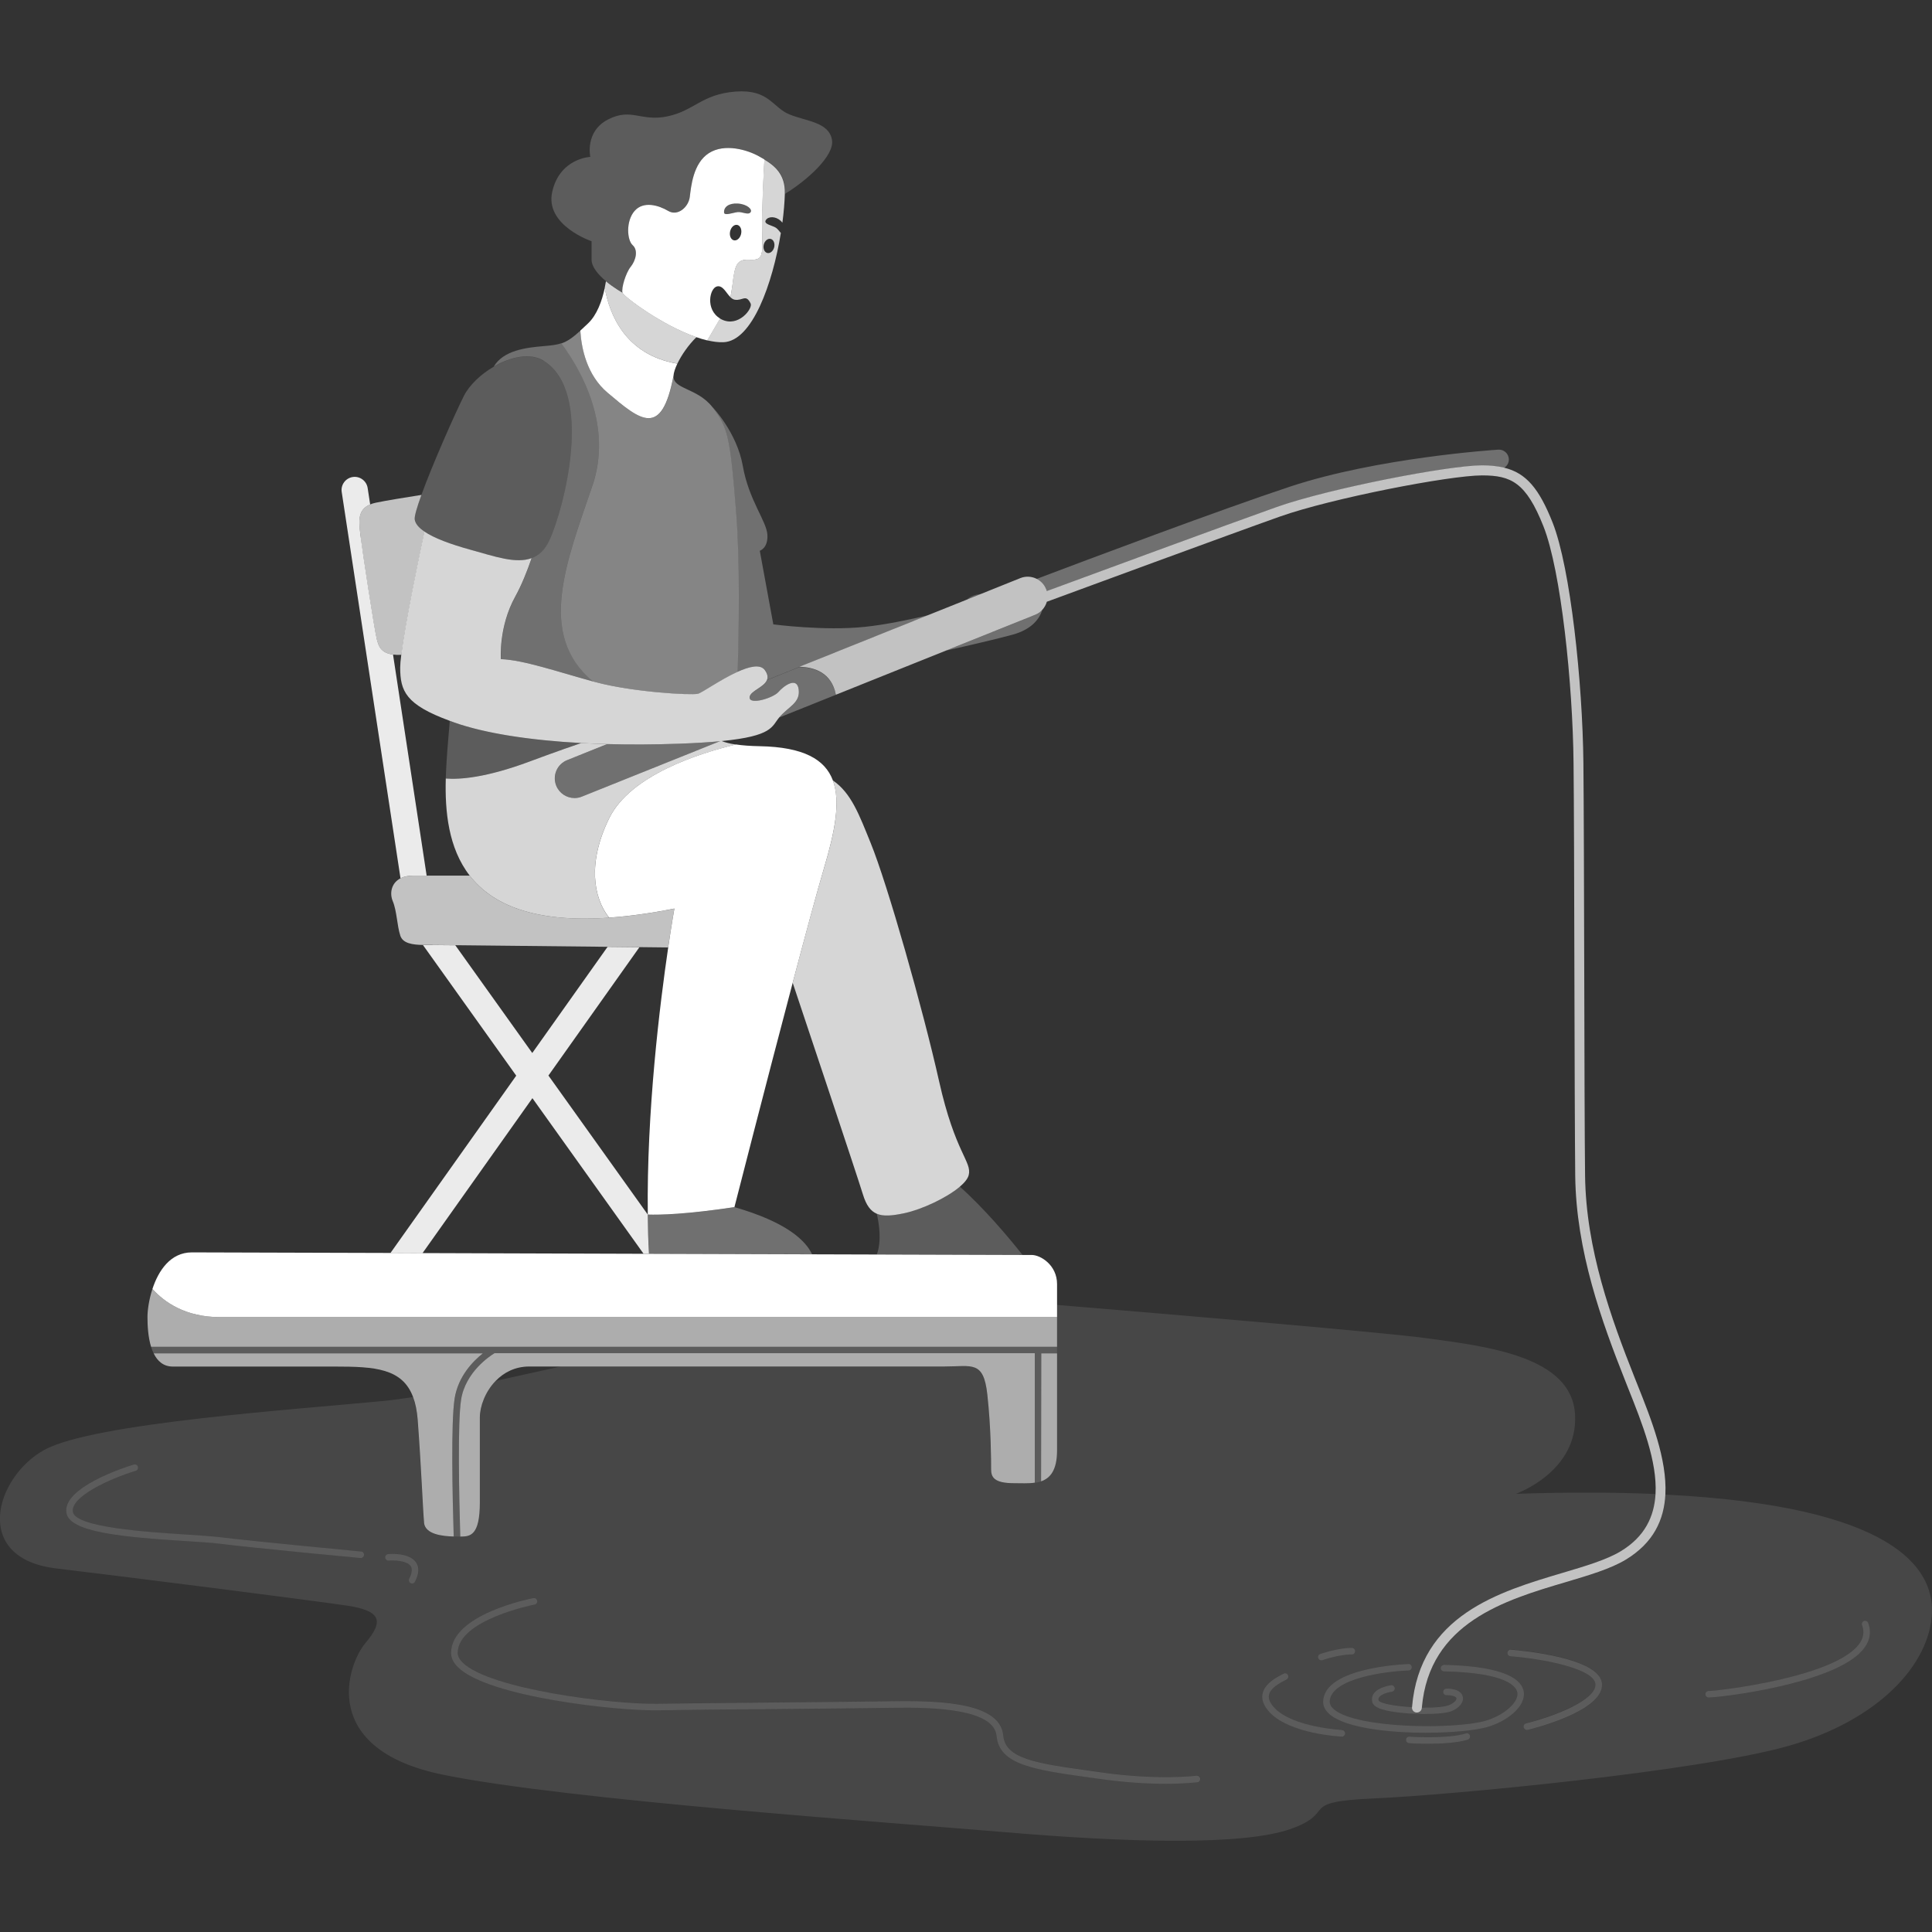 <svg viewBox="0 0 300 300" xmlns="http://www.w3.org/2000/svg"><rect x="0" y="0" width="300" height="300" fill="#333333" stroke="none"/><g fill="#fff"><path d="m 87.49 116.34 c -.06 .02 -.11 .04 -.16 .06 .06 -.02 .11 -.04 .16 -.06 z" opacity=".2"/><path d="m 84.89 117.27 c -.07 .02 -.13 .05 -.19 .07 .06 -.02 .13 -.05 .19 -.07 z" opacity=".2"/><path d="m 82.67 170.52 l 17.26 24.16 h .84 c 0 -.01 0 -.01 0 -.01 -.11 -2 -.17 -4.02 -.19 -6.06 0 -.01 0 -.01 0 -.02 l -15.42 -21.58 14.13 -19.93 c -1.46 -.02 -3.15 -.03 -4.95 -.05 l -11.69 16.48 -11.95 -16.73 c -1.9 -.02 -3.2 -.03 -3.55 -.03 -.49 0 -.98 .01 -1.47 0 l 14.48 20.28 -19.54 27.55 c 1.62 .01 3.28 .01 4.98 .02 l 17.06 -24.06 z" opacity=".9"/><path d="m 66.25 135.97 l -5.22 -34.33 c -1.93 -.25 -2.27 -1.37 -2.53 -2.44 -.39 -1.58 -2.23 -13.66 -2.5 -15.89 -.23 -1.99 -.67 -4.09 1.48 -4.98 l -.39 -2.55 c -.17 -1.11 -1.21 -1.88 -2.32 -1.71 s -1.88 1.21 -1.71 2.32 l 9.13 59.99 c .5 -.26 1.14 -.41 1.95 -.41 z" opacity=".9"/><path d="m 67.16 146.74 c .35 0 1.65 .01 3.55 .03 5.4 .05 15.74 .16 23.64 .25 1.81 .02 3.49 .04 4.95 .05 1.95 .02 3.49 .04 4.45 .05 .56 -3.77 .96 -6.03 .96 -6.03 -3.77 .75 -7.12 1.2 -10.14 1.41 -11.78 .83 -18.2 -2.1 -21.63 -6.53 h -8.8 c -.81 0 -1.45 .16 -1.95 .41 -1.46 .75 -1.7 2.36 -1.21 3.53 .66 1.58 .66 3.81 1.18 5.38 .4 1.21 1.9 1.41 3.52 1.44 .49 .01 .99 0 1.47 0 z" opacity=".7"/><path d="m 55.99 83.31 c .26 2.23 2.1 14.31 2.5 15.89 .27 1.07 .6 2.19 2.53 2.44 .37 .05 .81 .07 1.31 .04 .61 -4.92 2.78 -15.29 3.59 -19.13 -.9 -.61 -1.42 -1.23 -1.52 -1.87 -.08 -.49 .35 -1.93 1.04 -3.83 -2.49 .39 -5.45 .87 -7.08 1.21 -.34 .07 -.63 .16 -.88 .27 -2.15 .89 -1.72 2.99 -1.48 4.98 z" opacity=".7"/><path d="m 149.03 184.25 c -2.05 1.74 -5.89 3.53 -8.6 4.11 -1.89 .41 -3.26 .53 -4.29 .09 .36 1.52 .79 4.24 .01 6.34 11.06 .03 19.43 .06 22.63 .07 -2.17 -2.73 -5.93 -7.21 -9.75 -10.61 z" opacity=".2"/><path d="m 127.96 134.79 c -1.06 3.56 -2.89 10.31 -4.87 17.82 1.56 4.66 9.96 29.78 10.91 32.88 .51 1.66 1.18 2.57 2.15 2.98 1.03 .44 2.4 .31 4.29 -.09 2.71 -.58 6.55 -2.37 8.6 -4.11 .73 -.62 1.24 -1.24 1.38 -1.8 .53 -2.1 -2.1 -3.41 -4.6 -14.58 -2.5 -11.16 -8.01 -30.6 -10.64 -37.03 -1.74 -4.27 -2.98 -7.72 -5.86 -9.68 1.25 3.32 .3 8.03 -1.36 13.62 z" opacity=".8"/><path d="m 258.59 232.07 c -.2 3.97 -1.85 7.54 -6.14 10.14 -2.35 1.42 -5.74 2.43 -9.34 3.5 -9.43 2.8 -21.16 6.28 -22.33 19.43 1.84 .03 3.53 -.09 4.28 -.41 .82 -.35 1.13 -.83 1.09 -1.05 -.03 -.16 -.4 -.47 -1.54 -.47 -.28 0 -.51 -.23 -.51 -.51 s .23 -.51 .51 -.51 c 1.98 0 2.44 .8 2.54 1.28 .17 .81 -.51 1.69 -1.68 2.19 -.73 .31 -2.41 .47 -4.29 .47 -2.75 0 -5.94 -.33 -7.24 -.98 -.49 -.24 -.77 -.53 -.86 -.89 -.11 -.46 -.04 -.9 .22 -1.28 .69 -1.02 2.5 -1.29 2.7 -1.32 .27 -.04 .54 .16 .57 .44 .04 .28 -.16 .54 -.43 .57 -.6 .08 -1.67 .4 -2 .88 -.09 .14 -.12 .28 -.07 .46 .25 .52 2.65 .91 5.19 1.06 1.22 -14.25 13.53 -17.9 23.42 -20.84 3.5 -1.04 6.8 -2.02 8.98 -3.34 3.73 -2.26 5.21 -5.37 5.41 -8.9 -6.3 -.27 -13.49 -.3 -21.69 -.03 0 0 9.72 -3.41 9.19 -12.35 -.53 -8.93 -13.4 -10.51 -23.11 -11.82 -6.77 -.91 -38.6 -3.61 -57.32 -5.16 v 22.56 c 0 3.08 -1.03 4.32 -2.48 4.82 -.31 .11 -.64 .18 -.99 .23 -1.02 .14 -2.15 .08 -3.23 .08 -3.15 0 -3.55 -.99 -3.55 -2.17 s 0 -6.3 -.59 -11.62 -2.36 -4.33 -6.7 -4.33 h -59.59 c -3.46 .77 -6.83 1.52 -10.04 2.22 -1.65 1.69 -2.47 3.99 -2.47 5.67 v 13.2 c 0 5.19 -1.5 5.32 -3.04 5.32 -.04 0 -.08 0 -.11 0 -.25 0 -.57 0 -.91 -.01 -1.78 -.05 -4.44 -.34 -4.61 -2.16 -.2 -2.17 -.39 -8.08 -.99 -15.96 -.11 -1.42 -.35 -2.58 -.72 -3.55 -1.64 .26 -3.14 .47 -4.47 .6 -13.4 1.31 -45.18 3.41 -52.79 7.62 s -11.29 16.81 1.84 18.39 39.92 4.99 45.18 5.78 c 5.25 .79 5.78 2.36 2.89 5.78 -2.89 3.41 -7.35 16.55 12.08 20.49 19.44 3.94 68.81 7.35 87.46 8.93 s 36.77 2.1 44.13 -.53 .79 -4.2 12.87 -4.73 50.43 -4.2 64.35 -8.14 22.06 -12.61 22.33 -20.75 c .22 -6.86 -5.89 -16.51 -41.4 -18.29 z m -202.6 9.86 c -.02 0 -.03 0 -.05 0 -.17 -.02 -16.75 -1.58 -21.95 -2.23 -1.2 -.15 -3.04 -.27 -5.18 -.4 -9.81 -.62 -17.97 -1.37 -18.51 -4.35 -.72 -4.01 9.32 -7.19 10.46 -7.54 .27 -.09 .55 .07 .64 .34 s -.07 .55 -.34 .64 c -4 1.22 -10.18 4.03 -9.76 6.38 .44 2.44 11.58 3.14 17.57 3.51 2.15 .14 4.01 .25 5.24 .41 5.19 .65 21.75 2.22 21.92 2.23 .28 .03 .49 .27 .46 .55 -.03 .26 -.25 .46 -.51 .46 z m 8.47 3.66 c -.09 .18 -.27 .28 -.45 .28 -.08 0 -.16 -.02 -.23 -.06 -.25 -.13 -.35 -.44 -.22 -.69 .45 -.86 .52 -1.52 .23 -1.95 -.6 -.9 -2.72 -.92 -3.41 -.86 -.28 .03 -.53 -.18 -.55 -.46 -.03 -.28 .18 -.53 .46 -.55 .33 -.03 3.3 -.25 4.35 1.3 .52 .77 .46 1.77 -.17 2.99 z m 140.55 11.24 c .11 -.04 2.73 -.95 4.9 -.95 .28 0 .51 .23 .51 .51 s -.23 .51 -.51 .51 c -1.99 0 -4.53 .88 -4.56 .89 -.06 .02 -.11 .03 -.17 .03 -.21 0 -.41 -.13 -.48 -.34 -.09 -.27 .05 -.56 .31 -.65 z m -19.07 19.9 c -.13 .02 -1.89 .24 -4.91 .24 -2.59 0 -6.11 -.17 -10.33 -.77 l -1.79 -.25 c -8.27 -1.16 -13.74 -1.93 -14.14 -6.38 -.38 -4.16 -9.4 -4.5 -16.16 -4.4 -4.04 .06 -10.94 .13 -17.82 .19 -7.31 .07 -14.87 .14 -18.69 .2 -6.08 .09 -26.21 -2.02 -30.96 -6.68 -.72 -.7 -1.08 -1.45 -1.08 -2.23 0 -6 12.24 -8.41 12.76 -8.51 .27 -.05 .54 .13 .6 .4 .05 .28 -.13 .54 -.4 .6 -.12 .02 -11.93 2.35 -11.93 7.51 0 .49 .26 1 .77 1.5 4.24 4.17 23.29 6.51 30.23 6.39 3.82 -.07 11.38 -.14 18.7 -.2 6.88 -.06 13.78 -.13 17.82 -.19 8.24 -.13 16.75 .4 17.19 5.32 .33 3.64 5.2 4.33 13.27 5.46 l 1.79 .25 c 9.01 1.29 14.91 .53 14.96 .53 .29 -.04 .54 .16 .57 .44 .04 .28 -.16 .53 -.44 .57 z m 22.39 -7.09 c -.01 0 -.02 0 -.03 0 -.33 -.02 -7.99 -.44 -11.11 -3.7 -.93 -.97 -1.32 -1.94 -1.17 -2.88 .28 -1.64 2.17 -2.61 2.98 -3.03 .11 -.06 .21 -.11 .26 -.14 .24 -.14 .55 -.07 .7 .17 s .07 .55 -.18 .7 c -.07 .04 -.18 .1 -.32 .17 -.67 .35 -2.25 1.15 -2.44 2.29 -.1 .6 .2 1.27 .9 2 2.85 2.97 10.35 3.39 10.43 3.39 .28 .01 .5 .25 .48 .53 -.01 .27 -.24 .48 -.51 .48 z m 19.58 .5 c -1.69 .51 -4.2 .63 -6.16 .63 -1.61 0 -2.84 -.08 -2.95 -.09 -.28 -.02 -.49 -.26 -.47 -.54 s .24 -.49 .54 -.47 c .06 0 5.85 .38 8.75 -.5 .27 -.08 .55 .07 .64 .34 s -.07 .55 -.34 .64 z m 3.02 -1.96 c -1.85 .53 -5.53 .88 -9.53 .88 -5.8 0 -12.28 -.74 -14.81 -2.76 -.79 -.63 -1.17 -1.37 -1.13 -2.18 .28 -5.27 12.7 -5.72 13.23 -5.73 .27 -.03 .52 .21 .53 .49 s -.21 .52 -.49 .52 c -3.34 .11 -12.05 1.17 -12.25 4.77 -.03 .48 .22 .91 .75 1.33 3.69 2.95 18.75 3.03 23.43 1.7 2.84 -.81 5.15 -2.83 4.96 -4.32 -.12 -.93 -1.47 -3.13 -11.4 -3.35 -.28 -.01 -.5 -.24 -.5 -.52 .01 -.28 .26 -.48 .52 -.5 9.81 .22 12.15 2.43 12.38 4.24 .3 2.3 -2.66 4.56 -5.69 5.43 z m 6.28 .39 c -.04 .01 -.08 .01 -.12 .01 -.23 0 -.44 -.16 -.49 -.39 -.07 -.27 .1 -.55 .37 -.62 4.21 -1.03 10.86 -3.58 10.77 -6.05 -.08 -2.44 -8.13 -3.98 -13.19 -4.37 -.28 -.02 -.49 -.27 -.47 -.55 s .27 -.49 .55 -.47 c 1.43 .11 13.98 1.21 14.13 5.35 .14 4.1 -10.35 6.79 -11.55 7.08 z m 51.93 -12.23 c -4.64 5.18 -21.98 7.26 -23.8 7.26 -.07 0 -.11 0 -.14 -.01 -.27 -.07 -.44 -.34 -.37 -.62 .06 -.25 .3 -.42 .56 -.38 h .02 c 1.22 0 19.48 -2.09 23.29 -7.31 .68 -.93 .82 -1.88 .44 -2.91 -.1 -.26 .04 -.56 .3 -.65 .27 -.1 .56 .04 .65 .3 .57 1.53 .25 2.98 -.95 4.32 z" opacity=".1"/><path d="m 114.52 104.33 c 1.84 -.83 3.54 -1.25 4.25 -.28 .45 .62 .5 1.12 .34 1.53 l 5.02 -2.02 20.01 -8.03 c -2.98 .7 -6.74 1.49 -9.88 1.81 -6.3 .66 -14.18 -.39 -14.18 -.39 l -2.1 -11.43 s 1.31 -.39 1.18 -2.5 c -.13 -2.1 -2.89 -5.38 -3.81 -10.64 -.92 -5.25 -4.73 -9.19 -4.73 -9.19 2.36 3.02 2.76 4.6 3.68 16.42 .6 7.68 .42 18.25 .22 24.7 z" opacity=".3"/><path d="m 150.08 93.16 l 2.26 -.91 c -1.06 .03 -1.8 .45 -2.26 .91 z" opacity=".2"/><path d="m 161.84 94.7 c -.3 .32 -.66 .59 -1.1 .77 l -13.83 5.55 c 3.72 -.83 7.87 -1.8 10.33 -2.47 2.91 -.8 4.17 -2.41 4.6 -3.84 z" opacity=".3"/><path d="m 114.04 187.45 s 4.88 -19.09 9.05 -34.85 c 1.99 -7.51 3.81 -14.26 4.87 -17.82 1.66 -5.59 2.61 -10.3 1.36 -13.62 -1.22 -3.24 -4.54 -5.16 -11.34 -5.29 -1.51 -.03 -2.72 -.12 -3.7 -.27 -5.78 1.38 -16.38 4.76 -19.67 11.43 -3.4 6.89 -2.49 12.34 -.03 15.46 3.02 -.21 6.38 -.66 10.14 -1.41 0 0 -.41 2.26 -.96 6.03 -1.28 8.7 -3.37 25.48 -3.17 41.47 v .02 c 1.89 .06 5.92 -.03 13.46 -1.16 z"/><path d="m 94.6 127.04 c 3.29 -6.67 13.9 -10.05 19.67 -11.43 -.95 -.14 -1.67 -.32 -2.21 -.54 -.09 .01 -.19 .02 -.28 .03 l -21.43 8.6 c -.37 .15 -.76 .22 -1.14 .22 -1.21 0 -2.36 -.73 -2.84 -1.92 -.63 -1.57 .13 -3.34 1.7 -3.97 l 6.21 -2.49 c -1.37 -.04 -2.71 -.09 -4.02 -.16 -.94 .32 -1.87 .64 -2.78 .96 -.06 .02 -.11 .04 -.16 .06 -.82 .29 -1.64 .58 -2.43 .87 -.06 .02 -.13 .05 -.19 .07 -.83 .3 -1.65 .6 -2.44 .9 -6.79 2.53 -10.86 2.82 -13.04 2.65 -.14 5.05 .38 10.77 3.72 15.08 3.44 4.43 9.86 7.36 21.63 6.53 -2.45 -3.12 -3.37 -8.57 .03 -15.46 z" opacity=".8"/><path d="m 94.34 60.98 c 5.12 4.33 8.4 7.09 10.24 -2.63 .03 -.49 .25 -1.15 .6 -1.88 -8.12 -1.37 -10.56 -7.73 -11.27 -11.76 -.44 2.04 -1.21 4.18 -2.59 5.5 -.45 .43 -.85 .8 -1.21 1.13 .17 2.73 1 6.91 4.23 9.64 z"/><path d="m 105.18 56.47 c .63 -1.32 1.7 -2.88 2.96 -4.12 -5.37 -1.84 -11.32 -6.36 -11.48 -6.9 0 0 -1.31 -.73 -2.57 -1.77 -.06 .34 -.12 .68 -.19 1.02 .72 4.04 3.15 10.39 11.27 11.76 z" opacity=".8"/><path d="m 91.98 75.43 c -4 11.77 -8.68 23.13 .1 30.39 .1 .03 .2 .06 .3 .08 5.78 1.58 14.97 2.1 16.02 1.84 .62 -.15 3.51 -2.21 6.13 -3.4 .2 -6.46 .38 -17.02 -.22 -24.7 -.92 -11.82 -1.31 -13.4 -3.68 -16.42 -2.36 -3.02 -6.17 -2.76 -6.04 -4.86 -1.84 9.72 -5.12 6.96 -10.24 2.63 -3.23 -2.73 -4.05 -6.91 -4.23 -9.64 -1.24 1.12 -2.03 1.66 -2.94 1.97 3.29 4.48 7.92 12.94 4.8 22.12 z" opacity=".4"/><path d="m 70.57 112.2 c -.26 -.09 -.49 -.18 -.73 -.27 -.29 3.29 -.5 6.02 -.58 7.88 -.02 .36 -.03 .71 -.04 1.08 2.18 .17 6.25 -.13 13.04 -2.65 .79 -.29 1.61 -.59 2.44 -.9 .06 -.02 .13 -.05 .19 -.07 .8 -.29 1.61 -.58 2.43 -.87 .06 -.02 .11 -.04 .16 -.06 .92 -.32 1.85 -.65 2.78 -.96 -8.12 -.44 -14.96 -1.52 -19.7 -3.18 z" opacity=".2"/><path d="m 84.36 55.99 c 8.01 4.86 3.15 23.25 .92 27.97 -.69 1.47 -1.61 2.3 -2.71 2.71 -.7 2.04 -1.57 4.2 -2.54 5.96 -2.63 4.73 -2.23 9.72 -2.23 9.72 3.48 .13 8.62 1.91 14.28 3.46 -8.78 -7.26 -4.1 -18.62 -.1 -30.39 3.12 -9.18 -1.51 -17.63 -4.8 -22.12 -.75 .25 -1.58 .35 -2.82 .45 -2.7 .23 -6.18 .65 -7.69 3.17 2.62 -1.52 5.65 -2.17 7.69 -.94 z" opacity=".3"/><path d="m 114.04 187.45 c -7.54 1.13 -11.57 1.22 -13.46 1.16 .03 2.04 .09 4.07 .19 6.06 v .01 c 8.8 .03 17.46 .05 25.33 .08 -1.01 -2.15 -3.97 -4.99 -12.06 -7.32 z" opacity=".3"/><path d="m 97.95 41.41 c .79 -.99 1.18 -2.56 .3 -3.35 -.89 -.79 -1.08 -3.74 .3 -5.32 s 3.74 -.89 5.22 0 3.15 -.59 3.35 -2.17 .49 -5.22 2.96 -6.8 c 2.46 -1.58 6.01 -.49 7.78 .49 .27 .15 .56 .31 .85 .49 1.59 .95 3.26 2.3 3.19 5.23 v .12 c 3.39 -2.07 7.73 -5.93 7.29 -8.39 -.49 -2.76 -3.94 -2.86 -6.6 -3.94 s -3.15 -3.94 -8.37 -3.55 -6.4 2.96 -10.54 3.84 c -4.14 .89 -5.61 -1.38 -9.26 .49 -3.64 1.87 -2.76 5.81 -2.76 5.81 s -4.73 .2 -5.91 5.42 6.11 7.68 6.11 7.68 v 2.86 c 0 1.18 1.11 2.4 2.26 3.36 1.26 1.04 2.57 1.77 2.57 1.77 -.2 -.69 .49 -3.05 1.28 -4.04 z" opacity=".2"/><path d="m 111.82 49.46 c -2.34 -1.41 -1.62 -4.75 -.47 -4.99 .91 -.19 1.39 1.01 2.07 1.67 .1 -.46 .2 -1.04 .3 -1.77 .39 -3.15 .59 -4.14 2.66 -4.04 s 2.07 -.49 1.97 -4.33 c -.08 -3.17 .24 -9.22 .35 -11.24 -.29 -.17 -.57 -.33 -.85 -.49 -1.77 -.99 -5.32 -2.07 -7.78 -.49 s -2.76 5.22 -2.96 6.8 -1.87 3.05 -3.35 2.17 -3.84 -1.58 -5.22 0 -1.18 4.53 -.3 5.32 c .89 .79 .49 2.36 -.3 3.35 s -1.48 3.35 -1.28 4.04 c .15 .54 6.11 5.06 11.48 6.9 .57 .2 1.14 .37 1.69 .5 l 1.99 -3.39 z m 2.28 -12.13 c -.49 0 -.83 -.54 -.76 -1.21 s .52 -1.21 1.01 -1.21 .83 .54 .76 1.21 -.52 1.21 -1.01 1.21 z m .5 -5.72 c 1.43 .1 2.32 .94 1.92 1.38 -.39 .44 -1.28 -.15 -2.02 -.05 s -2.04 .61 -2.07 .05 c -.05 -.84 .74 -1.48 2.17 -1.38 z"/><path d="m 118.69 24.76 c -.12 2.02 -.44 8.06 -.35 11.24 .1 3.84 .1 4.43 -1.97 4.33 s -2.27 .89 -2.66 4.04 c -.09 .73 -.19 1.31 -.3 1.77 .21 .2 .43 .36 .69 .4 1.23 .2 1.72 -.94 2.46 .59 .37 .77 -1.92 3.79 -4.53 2.46 -.08 -.04 -.14 -.09 -.22 -.13 l -1.99 3.39 c .88 .2 1.72 .32 2.5 .29 4.51 -.15 7.66 -9.16 8.93 -16.96 -.24 -.31 -.53 -.65 -.76 -.81 -.49 -.35 -1.97 -.54 -1.58 -1.18 s 1.55 -.62 2.32 .1 c .11 .1 .17 .19 .26 .29 .21 -1.6 .34 -3.12 .38 -4.46 0 -.04 0 -.08 0 -.12 .07 -2.93 -1.6 -4.28 -3.19 -5.23 z m .83 12.32 c .47 0 .79 .5 .73 1.11 s -.5 1.11 -.96 1.11 -.79 -.5 -.73 -1.11 .5 -1.11 .96 -1.11 z" opacity=".8"/><path d="m 114.5 32.94 c .74 -.1 1.63 .49 2.02 .05 s -.49 -1.28 -1.92 -1.38 -2.22 .54 -2.17 1.38 c .03 .56 1.33 .05 2.07 -.05 z" opacity=".2"/><path d="m 34.13 204.52 h 130.01 v -5.12 c 0 -2.96 -2.56 -4.53 -3.94 -4.53 -.08 0 -.58 0 -1.41 0 -3.19 -.01 -11.57 -.04 -22.63 -.07 -3.16 -.01 -6.53 -.02 -10.06 -.03 -7.87 -.02 -16.52 -.05 -25.33 -.08 -.28 0 -.56 0 -.84 0 -11.74 -.04 -23.68 -.07 -34.32 -.11 -1.7 -.01 -3.36 -.01 -4.98 -.02 -16.86 -.05 -29.46 -.09 -30.84 -.09 -3.33 0 -5.2 2.86 -6.12 5.68 1.83 2.03 5.1 4.37 10.46 4.37 z"/><path d="m 76.75 210.15 c -.66 .4 -4.48 2.9 -5.15 7.19 -.56 3.54 -.31 15.08 -.13 21.26 1.54 0 3.04 -.13 3.04 -5.32 v -13.2 c 0 -1.67 .82 -3.98 2.47 -5.67 1.26 -1.29 2.99 -2.22 5.21 -2.22 h 64.42 c 4.33 0 6.11 -.99 6.7 4.33 s .59 10.44 .59 11.62 .39 2.17 3.55 2.17 c 1.09 0 2.22 .07 3.23 -.08 v -20.1 h -83.92 z" opacity=".6"/><path d="m 65.84 236.43 c .17 1.82 2.83 2.11 4.61 2.16 -.19 -6.22 -.44 -17.75 .14 -21.41 .55 -3.47 2.86 -5.82 4.39 -7.03 h -51.12 c .58 1.19 1.51 2.05 2.98 2.05 h 25.21 c 6.14 0 10.42 .27 12.09 4.72 .37 .97 .61 2.14 .72 3.55 .59 7.88 .79 13.79 .99 15.96 z" opacity=".6"/><path d="m 164.14 209.13 v -4.61 h -130.01 c -5.36 0 -8.63 -2.34 -10.46 -4.37 -.55 1.68 -.77 3.34 -.77 4.37 0 1.3 .09 3.09 .56 4.61 z" opacity=".6"/><path d="m 161.66 230.02 c 1.44 -.5 2.48 -1.74 2.48 -4.82 v -15.05 h -2.45 z" opacity=".6"/><path d="m 70.59 217.18 c -.58 3.66 -.33 15.2 -.14 21.41 .34 .01 .65 .01 .91 .01 h .11 c -.18 -6.18 -.43 -17.72 .13 -21.26 .68 -4.29 4.49 -6.78 5.15 -7.19 h 83.92 v 20.1 c .35 -.05 .68 -.12 .99 -.23 l .03 -19.87 h 2.45 v -1.02 h -140.68 c .11 .36 .24 .7 .4 1.02 h 51.13 c -1.53 1.21 -3.84 3.56 -4.39 7.03 z" opacity=".2"/><path d="m 56.04 240.92 c -.17 -.02 -16.73 -1.58 -21.92 -2.23 -1.23 -.15 -3.09 -.27 -5.24 -.41 -5.99 -.38 -17.13 -1.08 -17.57 -3.51 -.42 -2.35 5.76 -5.17 9.76 -6.38 .27 -.08 .42 -.37 .34 -.64 s -.36 -.42 -.64 -.34 c -1.15 .35 -11.18 3.53 -10.46 7.54 .53 2.98 8.7 3.73 18.51 4.35 2.13 .13 3.98 .25 5.18 .4 5.2 .65 21.78 2.22 21.95 2.23 h .05 c .26 0 .48 -.2 .51 -.46 .03 -.28 -.18 -.53 -.46 -.55 z" opacity=".2"/><path d="m 60.28 241.31 c -.28 .03 -.49 .27 -.46 .55 s .27 .49 .55 .46 c .69 -.06 2.81 -.04 3.41 .86 .29 .43 .21 1.09 -.23 1.95 -.13 .25 -.03 .56 .22 .69 .08 .04 .16 .06 .23 .06 .18 0 .36 -.1 .45 -.28 .63 -1.22 .69 -2.22 .17 -2.99 -1.05 -1.55 -4.01 -1.33 -4.35 -1.3 z" opacity=".2"/><path d="m 185.81 275.72 c -.06 .01 -5.96 .76 -14.96 -.53 l -1.79 -.25 c -8.07 -1.13 -12.94 -1.82 -13.27 -5.46 -.45 -4.92 -8.95 -5.45 -17.19 -5.32 -4.04 .06 -10.93 .13 -17.82 .19 -7.31 .07 -14.87 .14 -18.7 .2 -6.94 .12 -25.99 -2.23 -30.23 -6.39 -.51 -.5 -.77 -1.01 -.77 -1.5 0 -5.16 11.81 -7.49 11.93 -7.51 .28 -.05 .46 -.32 .4 -.6 -.05 -.28 -.32 -.46 -.6 -.4 -.52 .1 -12.76 2.51 -12.76 8.51 0 .78 .36 1.53 1.08 2.23 4.75 4.66 24.88 6.78 30.96 6.68 3.82 -.07 11.38 -.14 18.69 -.2 6.89 -.06 13.78 -.13 17.82 -.19 6.76 -.11 15.79 .24 16.16 4.4 .41 4.45 5.87 5.22 14.14 6.38 l 1.79 .25 c 4.22 .6 7.74 .77 10.33 .77 3.02 0 4.78 -.23 4.91 -.24 .28 -.04 .47 -.29 .44 -.57 -.04 -.28 -.28 -.48 -.57 -.44 z" opacity=".2"/><path d="m 208.36 268.62 c -.08 0 -7.58 -.42 -10.43 -3.39 -.7 -.73 -1 -1.4 -.9 -2 .19 -1.14 1.77 -1.94 2.44 -2.29 .14 -.07 .25 -.13 .32 -.17 .24 -.14 .32 -.46 .18 -.7 s -.46 -.32 -.7 -.17 c -.06 .04 -.15 .08 -.26 .14 -.81 .42 -2.7 1.39 -2.98 3.03 -.16 .94 .24 1.9 1.17 2.88 3.13 3.26 10.79 3.69 11.11 3.7 h .03 c .27 0 .49 -.21 .51 -.48 .02 -.28 -.2 -.52 -.48 -.53 z" opacity=".2"/><path d="m 234.63 256.15 c -.28 -.02 -.53 .19 -.55 .47 s .19 .53 .47 .55 c 5.06 .39 13.11 1.93 13.19 4.37 .09 2.47 -6.56 5.03 -10.77 6.05 -.27 .07 -.44 .34 -.37 .62 .06 .23 .26 .39 .49 .39 .04 0 .08 0 .12 -.01 1.2 -.29 11.69 -2.97 11.55 -7.08 -.14 -4.14 -12.7 -5.24 -14.13 -5.35 z" opacity=".2"/><path d="m 236.62 262.75 c -.23 -1.81 -2.57 -4.01 -12.38 -4.24 -.26 .02 -.52 .22 -.52 .5 -.01 .28 .22 .51 .5 .52 9.93 .22 11.28 2.42 11.4 3.35 .19 1.49 -2.13 3.51 -4.96 4.32 -4.67 1.34 -19.73 1.25 -23.43 -1.7 -.53 -.42 -.77 -.86 -.75 -1.33 .2 -3.6 8.91 -4.67 12.25 -4.77 .28 -.01 .5 -.24 .49 -.52 s -.26 -.53 -.53 -.49 c -.53 .02 -12.95 .47 -13.23 5.73 -.05 .82 .34 1.55 1.13 2.18 2.53 2.02 9.01 2.76 14.81 2.76 4 0 7.68 -.35 9.53 -.88 3.03 -.87 5.98 -3.13 5.69 -5.43 z" opacity=".2"/><path d="m 227.62 269.17 c -2.9 .88 -8.69 .51 -8.75 .5 -.3 -.02 -.52 .19 -.54 .47 s .19 .52 .47 .54 c .11 .01 1.35 .09 2.95 .09 1.96 0 4.47 -.12 6.16 -.63 .27 -.08 .42 -.37 .34 -.64 s -.36 -.42 -.64 -.34 z" opacity=".2"/><path d="m 220.02 265.95 c -.02 0 -.04 0 -.07 0 -.42 -.04 -.73 -.4 -.7 -.82 0 -.02 0 -.03 .01 -.05 -2.53 -.15 -4.94 -.54 -5.19 -1.06 -.05 -.18 -.02 -.32 .07 -.46 .33 -.49 1.4 -.8 2 -.88 .28 -.04 .47 -.3 .43 -.57 -.04 -.28 -.3 -.48 -.57 -.44 -.2 .03 -2.01 .3 -2.7 1.32 -.26 .38 -.33 .82 -.22 1.28 .09 .36 .37 .65 .86 .89 1.3 .65 4.49 .98 7.24 .98 1.88 0 3.56 -.15 4.29 -.47 1.17 -.5 1.85 -1.38 1.68 -2.19 -.1 -.48 -.56 -1.28 -2.54 -1.28 -.28 0 -.51 .23 -.51 .51 s .23 .51 .51 .51 c 1.14 0 1.51 .31 1.54 .47 .05 .22 -.27 .7 -1.09 1.05 -.75 .32 -2.44 .44 -4.28 .41 0 .04 -.01 .08 -.01 .12 -.03 .4 -.37 .7 -.76 .7 z" opacity=".2"/><path d="m 205.18 257.82 c .06 0 .11 -.01 .17 -.03 .03 -.01 2.57 -.89 4.56 -.89 .28 0 .51 -.23 .51 -.51 s -.23 -.51 -.51 -.51 c -2.16 0 -4.79 .91 -4.9 .95 -.27 .09 -.41 .38 -.31 .65 .07 .21 .27 .34 .48 .34 z" opacity=".2"/><path d="m 289.44 251.71 c -.26 .1 -.4 .39 -.3 .65 .38 1.02 .24 1.97 -.44 2.91 -3.81 5.22 -22.07 7.31 -23.29 7.31 h -.02 c -.26 -.04 -.5 .13 -.56 .38 -.07 .27 .1 .55 .37 .62 .02 .01 .07 .01 .14 .01 1.82 0 19.16 -2.07 23.8 -7.26 1.2 -1.34 1.52 -2.8 .95 -4.32 -.1 -.26 -.39 -.4 -.65 -.3 z" opacity=".2"/><path d="m 116.4 108.26 c -.13 1.31 3.68 .13 4.47 -.79 s 2.89 -2.5 3.15 -.39 c .26 2.1 -1.57 2.63 -3.02 4.33 l 8.79 -3.52 c -.67 -3.42 -3.34 -4.26 -5.66 -4.31 l -5.02 2.02 c -.45 1.16 -2.61 1.7 -2.7 2.67 z" opacity=".3"/><path d="m 94.29 115.54 l -6.21 2.49 c -1.57 .63 -2.33 2.4 -1.7 3.97 .48 1.19 1.62 1.92 2.84 1.92 .38 0 .76 -.07 1.14 -.22 l 21.43 -8.6 c -1.71 .16 -3.77 .29 -6.29 .38 -3.9 .14 -7.65 .16 -11.21 .06 z" opacity=".3"/><path d="m 162.44 91.49 c .04 .11 .07 .22 .1 .33 5.02 -1.85 28.47 -10.48 35.69 -13.05 8.06 -2.86 26.72 -6.48 31.91 -6.48 1.29 0 2.41 .11 3.41 .36 .47 -.29 .78 -.81 .74 -1.4 -.06 -.84 -.79 -1.48 -1.62 -1.43 -.76 .05 -18.74 1.25 -32.29 5.72 -10.8 3.57 -31.59 11.39 -39.41 14.35 .65 .32 1.19 .86 1.49 1.59 z" opacity=".3"/><path d="m 129.79 107.88 l 17.13 -6.87 13.83 -5.55 c .44 -.17 .8 -.44 1.1 -.77 .33 -.36 .57 -.79 .7 -1.25 3.59 -1.32 28.69 -10.57 36.2 -13.23 7.95 -2.82 26.31 -6.39 31.39 -6.39 4.51 0 6.83 1.1 9.53 7.92 2.72 6.87 4.55 24.43 4.67 36.76 .07 6.19 .1 19.41 .13 32.19 .03 12.88 .07 26.2 .13 31.89 .14 11.68 4.1 22.6 7.8 31.92 l .41 1.04 c 2.19 5.48 4.54 11.39 4.26 16.44 -.2 3.53 -1.68 6.65 -5.41 8.9 -2.18 1.32 -5.48 2.3 -8.98 3.34 -9.9 2.94 -22.21 6.59 -23.42 20.84 0 .02 0 .03 -.01 .05 -.04 .42 .28 .79 .7 .82 h .07 c .39 0 .73 -.3 .76 -.7 0 -.04 .01 -.08 .01 -.12 1.17 -13.15 12.9 -16.64 22.33 -19.43 3.59 -1.07 6.99 -2.07 9.34 -3.5 4.29 -2.6 5.94 -6.17 6.14 -10.14 .27 -5.45 -2.19 -11.65 -4.36 -17.08 l -.41 -1.03 c -3.65 -9.2 -7.56 -19.96 -7.7 -31.38 -.07 -5.69 -.1 -19 -.13 -31.88 -.03 -12.79 -.07 -26.01 -.13 -32.21 -.13 -12.47 -2 -30.28 -4.78 -37.31 -2.09 -5.27 -4.1 -7.7 -7.54 -8.53 -1 -.24 -2.13 -.36 -3.41 -.36 -5.18 0 -23.85 3.62 -31.91 6.48 -7.22 2.56 -30.67 11.2 -35.69 13.05 -.03 -.11 -.05 -.22 -.1 -.33 -.29 -.73 -.84 -1.27 -1.49 -1.59 -.75 -.37 -1.65 -.44 -2.49 -.11 l -6.12 2.46 -2.26 .91 -5.94 2.38 -20.01 8.03 c 2.31 .05 4.99 .89 5.66 4.31 z" opacity=".7"/><path d="m 69.84 111.93 c .24 .09 .47 .18 .73 .27 4.74 1.66 11.59 2.74 19.7 3.18 1.31 .07 2.65 .12 4.02 .16 3.56 .1 7.31 .08 11.21 -.06 2.52 -.09 4.58 -.22 6.29 -.38 .09 -.01 .19 -.02 .28 -.03 7.97 -.78 7.75 -2.27 8.93 -3.67 1.44 -1.7 3.28 -2.23 3.02 -4.33 s -2.36 -.53 -3.15 .39 -4.6 2.1 -4.47 .79 c .1 -.97 2.25 -1.51 2.7 -2.67 .16 -.42 .11 -.91 -.34 -1.53 -.7 -.97 -2.41 -.56 -4.25 .28 -2.62 1.19 -5.51 3.25 -6.13 3.4 -1.05 .26 -10.24 -.26 -16.02 -1.84 -.1 -.03 -.2 -.06 -.3 -.08 -5.66 -1.56 -10.8 -3.33 -14.28 -3.46 0 0 -.39 -4.99 2.23 -9.72 .97 -1.75 1.84 -3.92 2.54 -5.96 -2.44 .91 -5.75 -.27 -9.37 -1.27 -3.28 -.9 -5.79 -1.85 -7.28 -2.86 -.82 3.84 -2.98 14.21 -3.59 19.13 -.11 .84 -.17 1.52 -.17 1.98 0 3.68 .88 5.77 7.68 8.27 z" opacity=".8"/><path d="m 64.4 80.68 c .1 .64 .63 1.27 1.52 1.87 1.49 1 4 1.96 7.28 2.86 3.62 1 6.93 2.18 9.37 1.27 1.1 -.41 2.02 -1.24 2.71 -2.71 2.23 -4.73 7.09 -23.11 -.92 -27.97 -2.04 -1.24 -5.08 -.58 -7.69 .94 -2.02 1.17 -3.8 2.86 -4.66 4.58 -1.41 2.82 -4.84 10.55 -6.58 15.34 -.69 1.9 -1.12 3.35 -1.04 3.83 z" opacity=".2"/></g></svg>